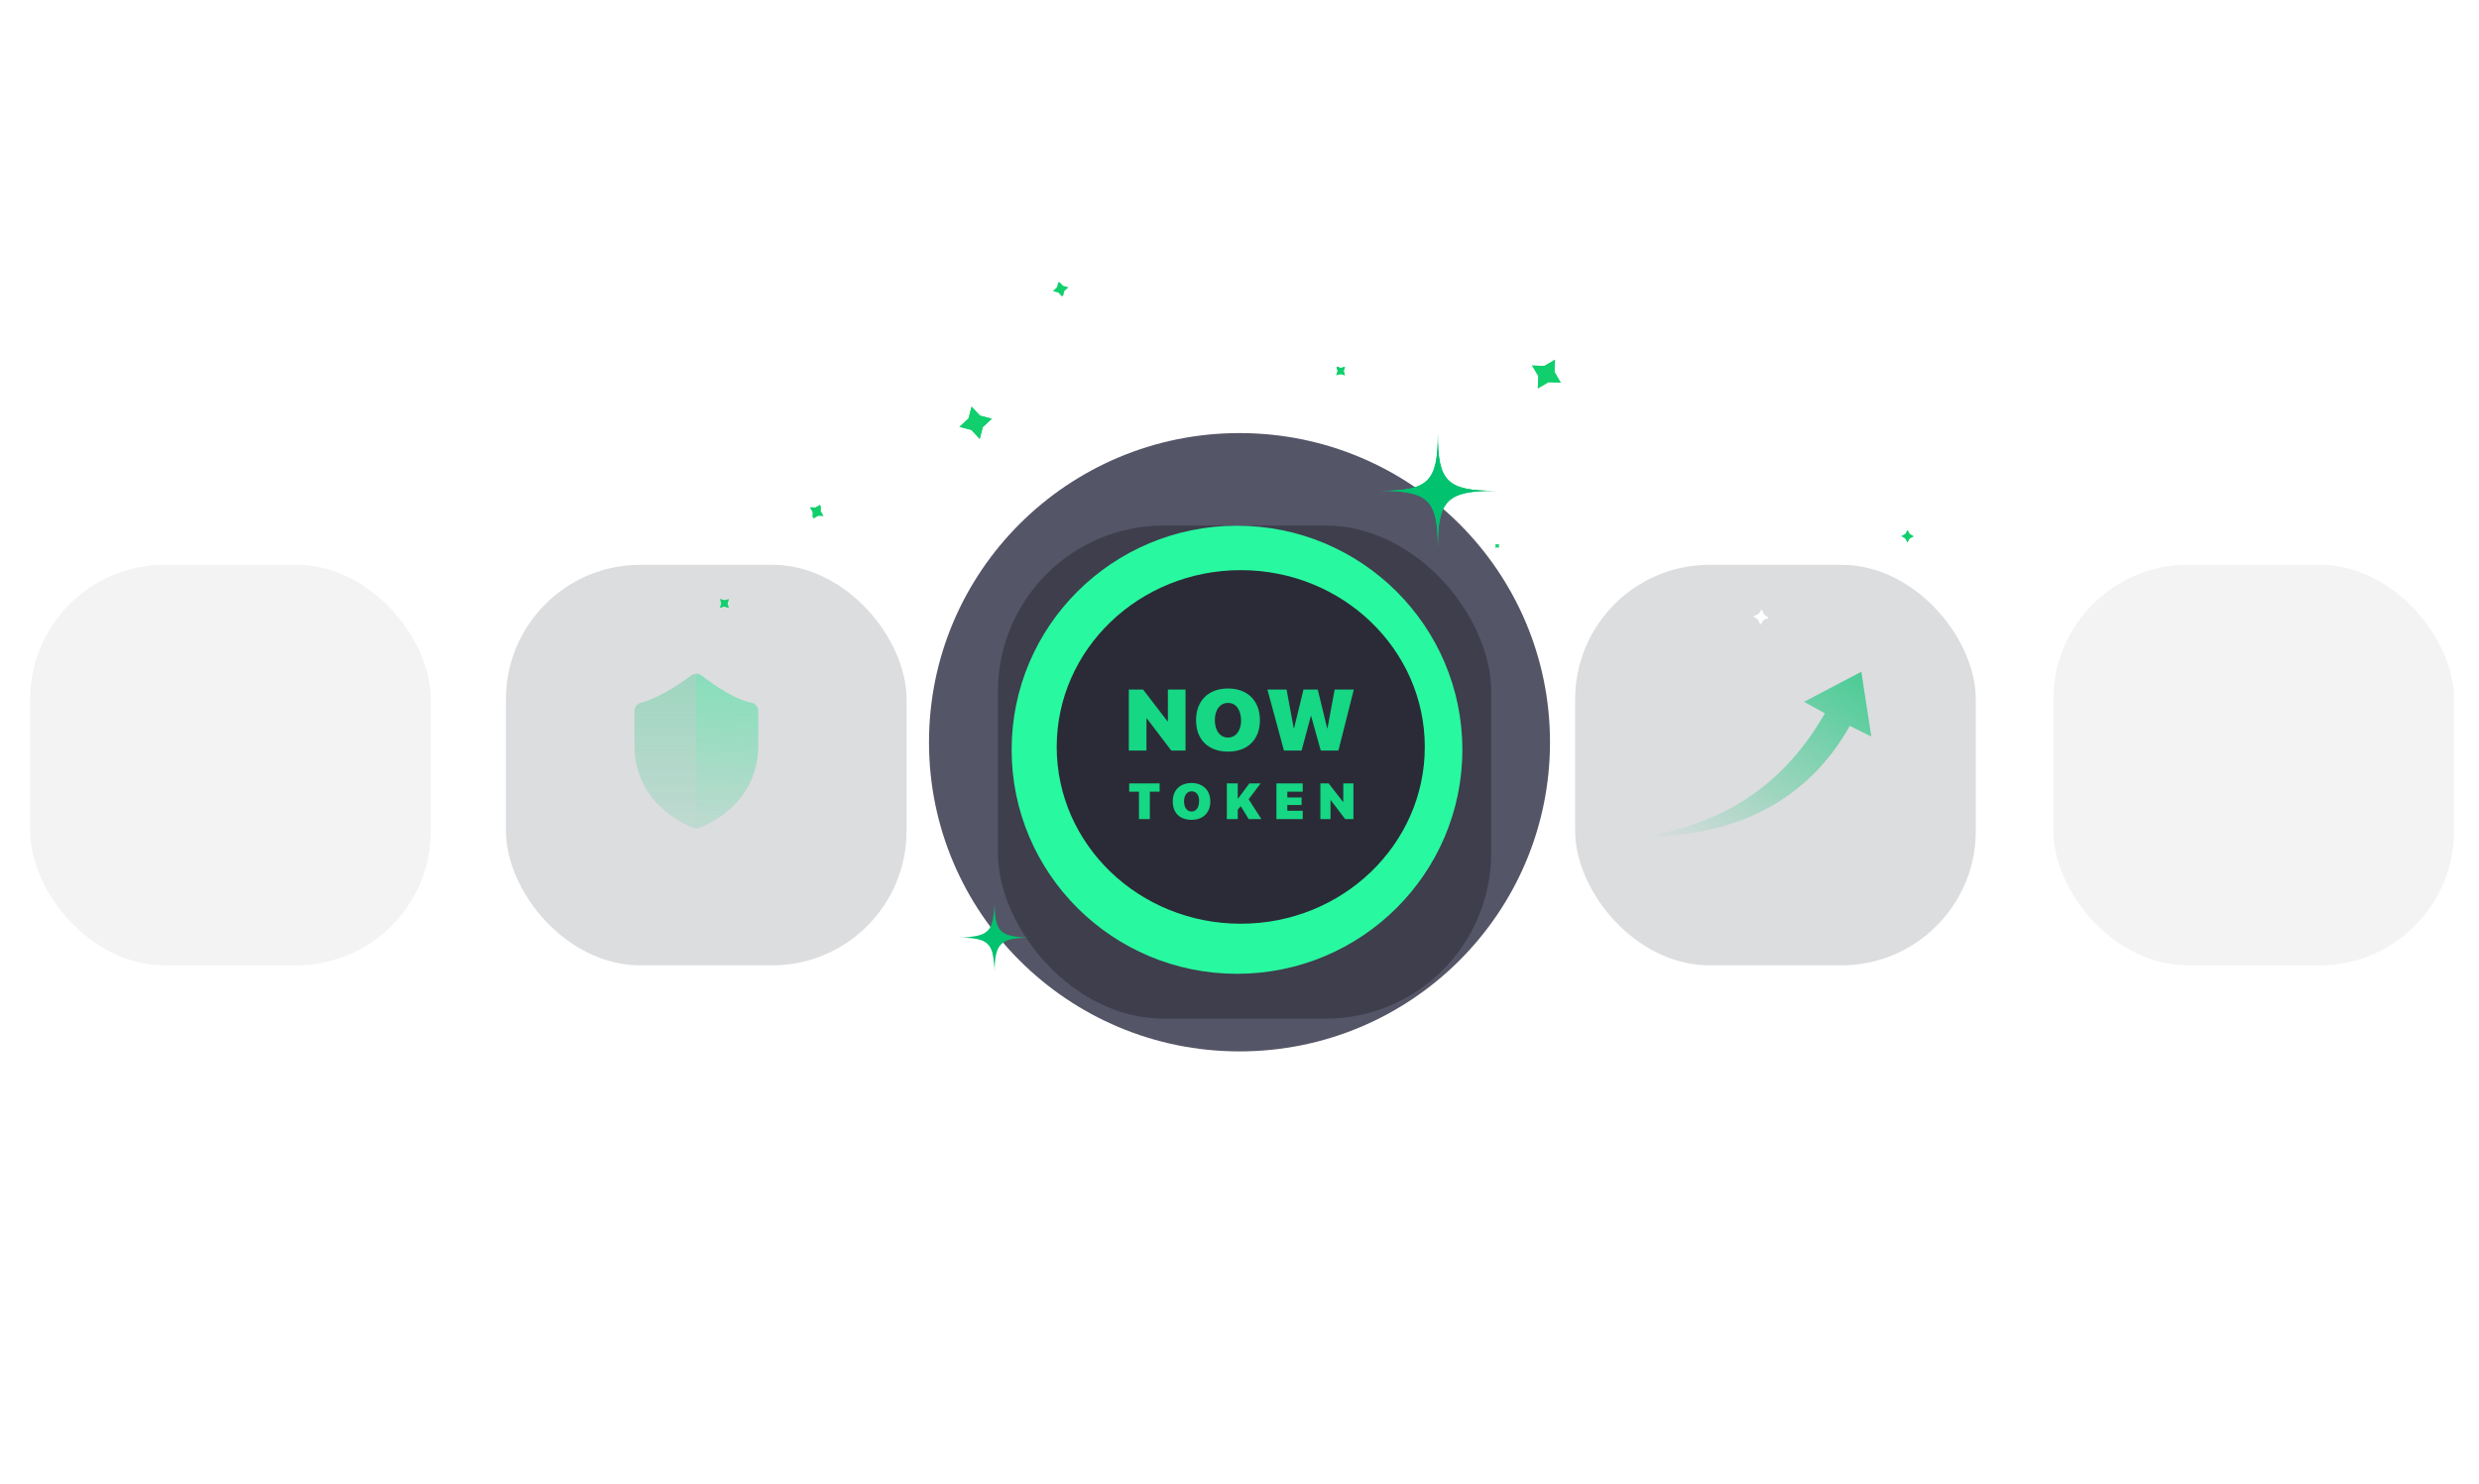 <svg width="990" height="593" viewBox="0 0 990 593" fill="none" xmlns="http://www.w3.org/2000/svg">
<g filter="url(#filter0_f)">
<ellipse cx="495" cy="296.5" rx="124" ry="123.5" fill="#555568"/>
</g>
<g opacity="0.17" filter="url(#filter1_di)">
<rect x="627" y="220" width="160" height="160" rx="53.687" fill="#31333F"/>
</g>
<g opacity="0.06" filter="url(#filter2_di)">
<rect x="818" y="220" width="160" height="160" rx="53.687" fill="#31333F"/>
</g>
<g opacity="0.06" filter="url(#filter3_di)">
<rect x="10" y="220" width="160" height="160" rx="53.687" fill="#31333F"/>
</g>
<g opacity="0.17" filter="url(#filter4_di)">
<rect x="200" y="220" width="160" height="160" rx="53.687" fill="#31333F"/>
</g>
<g opacity="0.54" filter="url(#filter5_dii)">
<rect x="396" y="199" width="197" height="197" rx="66.228" fill="#2B2B36"/>
</g>
<g style="mix-blend-mode:overlay" filter="url(#filter6_f)">
<ellipse cx="494" cy="299.5" rx="90" ry="89.5" fill="#28F9A0"/>
</g>
<g clip-path="url(#clip0)">
<path d="M495.5 368.999C536.093 368.999 569 337.381 569 298.377C569 259.374 536.093 227.755 495.5 227.755C454.907 227.755 422 259.374 422 298.377C422 337.381 454.907 368.999 495.5 368.999Z" fill="#2B2B37"/>
<path d="M457.85 299.818H450.8V275.46H456.5L466.25 288.144H466.4V275.46H473.45V299.818H467.75L458 286.991H457.85V299.818ZM490.4 275.028C498.2 275.028 503.15 279.928 503.15 287.711C503.15 295.494 498.2 300.25 490.4 300.25C482.6 300.25 477.65 295.494 477.65 287.711C477.65 279.928 482.6 275.028 490.4 275.028ZM490.4 280.793C487.25 280.793 485.15 283.532 485.15 287.711C485.15 291.891 487.25 294.629 490.4 294.629C493.55 294.629 495.65 291.891 495.65 287.711C495.5 283.387 493.55 280.793 490.4 280.793ZM523.55 285.838L519.8 299.818H512.75L506.15 275.46H513.8L516.65 290.882H516.8L520.55 275.46H526.25L530 290.882H530.15L533 275.46H540.65L534.5 299.818H527.45L523.55 285.838Z" fill="#15D784"/>
<path d="M459.2 327.202H454.85V316.249H450.95V312.934H463.1V316.249H459.2V327.202ZM475.85 312.79C480.35 312.79 483.35 315.672 483.35 320.14C483.35 324.608 480.5 327.491 475.85 327.491C471.2 327.491 468.35 324.752 468.35 320.14C468.35 315.528 471.35 312.79 475.85 312.79ZM475.85 316.105C474.05 316.105 472.85 317.69 472.85 320.14C472.85 322.59 474.05 324.176 475.85 324.176C477.65 324.176 478.85 322.59 478.85 320.14C479 317.69 477.8 316.105 475.85 316.105ZM494.3 327.202H489.95V312.934H494.3V318.987H494.45L498.95 312.934H503.45L498.65 319.275L503.75 327.202H498.65L495.5 322.014L494.3 323.455V327.202ZM520.25 323.888V327.202H509.75V312.934H520.25V316.249H514.1V318.555H519.8V321.582H514.1V323.888H520.25ZM531.35 327.202H527.3V312.934H530.6L536.3 320.284H536.45V312.934H540.5V327.202H537.2L531.5 319.708H531.35V327.202Z" fill="#15D784"/>
</g>
<path d="M551.192 196.062C570.5 196.062 574.207 192.375 574.207 173.321C574.207 192.375 577.914 196.062 597.222 196.062C577.914 196.062 574.207 199.75 574.207 218.803C574.207 199.75 570.5 196.062 551.192 196.062Z" fill="#00C26F"/>
<g filter="url(#filter7_f)">
<path d="M551.192 196.062C570.5 196.062 574.207 192.375 574.207 173.321C574.207 192.375 577.914 196.062 597.222 196.062C577.914 196.062 574.207 199.75 574.207 218.803C574.207 199.75 570.5 196.062 551.192 196.062Z" fill="#00C26F"/>
</g>
<path d="M383.095 374.371C394.697 374.371 396.986 372.107 396.986 360.637C396.986 372.107 399.276 374.371 410.878 374.371C399.276 374.371 396.986 376.635 396.986 388.105C396.986 376.635 394.697 374.371 383.095 374.371Z" fill="#00C26F"/>
<g style="mix-blend-mode:overlay" filter="url(#filter8_f)">
<path d="M383.095 374.581C394.877 374.581 397.202 372.282 397.202 360.637C397.202 372.282 399.527 374.581 411.309 374.581C399.527 374.581 397.202 376.879 397.202 388.524C397.202 376.879 394.877 374.581 383.095 374.581Z" fill="#00C26F"/>
</g>
<g filter="url(#filter9_f)">
<path d="M327.859 202.056L325.963 203.175L323.756 203.082L324.87 204.987L324.792 207.19L326.688 206.071L328.894 206.163L327.78 204.258L327.859 202.056Z" fill="#10CF6C"/>
</g>
<path d="M327.51 201.604L325.613 202.723L323.407 202.631L324.521 204.536L324.442 206.738L326.338 205.619L328.545 205.712L327.431 203.807L327.51 201.604Z" fill="#10CF6C"/>
<path d="M620.991 143.708L616.756 146.195L611.849 146.012L614.342 150.238L614.145 155.148L618.38 152.661L623.287 152.844L620.799 148.61L620.991 143.708Z" fill="#10CF6C"/>
<g filter="url(#filter10_f)">
<path d="M620.991 143.708L616.756 146.195L611.849 146.012L614.342 150.238L614.145 155.149L618.38 152.662L623.287 152.845L620.799 148.61L620.991 143.708Z" fill="#10CF6C"/>
</g>
<path d="M423.038 112.579L422.477 114.722L420.87 116.214L423.004 116.77L424.5 118.391L425.047 116.252L426.668 114.756L424.534 114.2L423.038 112.579Z" fill="#10CF6C"/>
<g filter="url(#filter11_f)">
<path d="M422.659 112.649L422.099 114.792L420.492 116.285L422.626 116.84L424.122 118.461L424.668 116.322L426.289 114.826L424.155 114.27L422.659 112.649Z" fill="#10CF6C"/>
</g>
<path d="M425.533 189.951L425.645 188.181L426.702 186.748L424.933 186.636L423.5 185.579L423.38 187.357L422.331 188.782L424.1 188.902L425.533 189.951Z" fill="white"/>
<g filter="url(#filter12_f)">
<path d="M425.533 189.951L425.645 188.181L426.702 186.748L424.933 186.636L423.5 185.579L423.38 187.357L422.331 188.782L424.1 188.902L425.533 189.951Z" fill="white"/>
</g>
<path d="M761.736 216.622L762.616 215.077L764.186 214.244L762.64 213.371L761.816 211.794L760.935 213.339L759.366 214.172L760.911 215.044L761.736 216.622Z" fill="#10CF6C"/>
<g filter="url(#filter13_f)">
<path d="M761.736 216.622L762.616 215.077L764.186 214.244L762.64 213.371L761.816 211.794L760.935 213.339L759.366 214.172L760.911 215.044L761.736 216.622Z" fill="#10CF6C"/>
</g>
<path d="M537.084 149.923L536.604 148.209L537.132 146.512L535.419 146.984L533.722 146.456L534.194 148.169L533.674 149.867L535.379 149.394L537.084 149.923Z" fill="#10CF6C"/>
<g filter="url(#filter14_f)">
<path d="M537.087 149.924L536.606 148.21L537.135 146.513L535.422 146.985L533.724 146.457L534.196 148.17L533.676 149.868L535.381 149.395L537.087 149.924Z" fill="#10CF6C"/>
</g>
<path d="M290.967 242.786L290.486 241.073L291.015 239.375L289.301 239.848L287.604 239.319L288.076 241.033L287.556 242.73L289.261 242.258L290.967 242.786Z" fill="#10CF6C"/>
<g filter="url(#filter15_f)">
<path d="M290.969 242.787L290.489 241.073L291.017 239.376L289.304 239.848L287.606 239.32L288.079 241.033L287.558 242.731L289.264 242.258L290.969 242.787Z" fill="#10CF6C"/>
</g>
<path d="M598.637 218.801L598.436 218.086L598.657 217.378L597.942 217.575L597.234 217.355L597.431 218.07L597.214 218.778L597.925 218.581L598.637 218.801Z" fill="#10CF6C"/>
<g filter="url(#filter16_f)">
<path d="M598.638 218.802L598.437 218.087L598.658 217.379L597.943 217.576L597.235 217.355L597.432 218.07L597.215 218.778L597.926 218.581L598.638 218.802Z" fill="#10CF6C"/>
</g>
<path d="M511.369 151.922L512.592 150.082L514.617 149.197L512.776 147.974L511.892 145.949L510.669 147.79L508.658 148.67L510.485 149.897L511.369 151.922Z" fill="white"/>
<g filter="url(#filter17_f)">
<path d="M511.366 151.922L512.59 150.082L514.614 149.197L512.774 147.974L511.89 145.949L510.666 147.79L508.655 148.67L510.482 149.897L511.366 151.922Z" fill="white"/>
</g>
<g filter="url(#filter18_f)">
<path d="M703.032 249.471L704.25 247.639L706.275 246.755L704.434 245.532L703.559 243.512L702.327 245.347L700.316 246.228L702.143 247.455L703.032 249.471Z" fill="white"/>
</g>
<path d="M703.032 249.471L704.25 247.639L706.275 246.755L704.434 245.532L703.559 243.512L702.327 245.347L700.316 246.228L702.143 247.455L703.032 249.471Z" fill="white"/>
<path d="M391.262 175.346L392.49 170.596L396.099 167.265L391.345 166.023L388.01 162.423L386.781 167.173L383.172 170.504L387.926 171.746L391.262 175.346Z" fill="#10CF6C"/>
<g filter="url(#filter19_f)">
<path d="M391.259 175.346L392.488 170.596L396.097 167.265L391.343 166.023L388.007 162.423L386.779 167.173L383.17 170.504L387.924 171.746L391.259 175.346Z" fill="#10CF6C"/>
</g>
<path opacity="0.29" fill-rule="evenodd" clip-rule="evenodd" d="M280.245 269.909C279.018 268.923 277.276 268.901 276.025 269.855L276.021 269.858L276 269.874L275.909 269.942C275.826 270.004 275.7 270.098 275.535 270.22C275.205 270.463 274.717 270.817 274.102 271.25C272.868 272.119 271.13 273.3 269.116 274.548C265 277.099 260.056 279.722 255.984 280.728C254.455 281.106 253.381 282.477 253.381 284.052V297.787C253.381 313.433 262.873 324.884 276.782 330.689C277.625 331.042 278.575 331.042 279.419 330.689C293.328 324.884 302.819 313.433 302.819 297.787V284.052C302.819 282.365 301.59 280.929 299.923 280.669C296.342 280.111 291.546 277.608 287.325 274.919C285.288 273.621 283.507 272.36 282.235 271.423C281.6 270.956 281.095 270.571 280.752 270.306C280.581 270.174 280.45 270.072 280.364 270.004L280.269 269.929L280.248 269.912L280.245 269.909Z" fill="url(#paint0_linear)"/>
<path opacity="0.29" d="M302.819 297.787C302.819 313.433 293.328 324.884 279.419 330.689C278.965 330.879 278.481 330.966 277.999 330.952V269.156C278.792 269.133 279.591 269.384 280.244 269.909L280.248 269.912L280.269 269.929L280.364 270.004C280.45 270.072 280.581 270.174 280.752 270.306C281.095 270.571 281.6 270.956 282.234 271.423C283.506 272.36 285.288 273.621 287.325 274.919C291.545 277.608 296.342 280.111 299.922 280.669C301.59 280.929 302.819 282.365 302.819 284.052V297.787Z" fill="url(#paint1_linear)"/>
<path opacity="0.65" fill-rule="evenodd" clip-rule="evenodd" d="M743.328 268.341L747.324 294.217L738.714 289.976C722 319.917 692.778 334.067 658.121 334.067C673.193 330.786 706.312 324.428 728.768 284.952L720.469 280.349L743.328 268.341Z" fill="url(#paint2_linear)"/>
<path opacity="0.04" d="M80.184 296.188C81.043 296.188 81.772 295.888 82.371 295.289C82.983 294.677 83.289 293.941 83.289 293.082C83.289 292.223 82.983 291.493 82.371 290.895C81.772 290.283 81.043 289.977 80.184 289.977C79.324 289.977 78.588 290.283 77.977 290.895C77.378 291.493 77.078 292.223 77.078 293.082C77.078 293.941 77.378 294.677 77.977 295.289C78.588 295.888 79.324 296.188 80.184 296.188ZM87.449 293.082C87.449 295.087 86.74 296.799 85.32 298.219C83.914 299.638 82.202 300.348 80.184 300.348C78.178 300.348 76.466 299.638 75.047 298.219C73.628 296.799 72.918 295.087 72.918 293.082C72.918 291.077 73.628 289.365 75.047 287.945C76.466 286.526 78.178 285.816 80.184 285.816C82.189 285.816 83.901 286.526 85.32 287.945C86.74 289.365 87.449 291.077 87.449 293.082ZM102.273 307.301C102.273 306.441 101.967 305.712 101.355 305.113C100.757 304.501 100.027 304.195 99.168 304.195C98.309 304.195 97.573 304.501 96.961 305.113C96.362 305.712 96.062 306.441 96.062 307.301C96.062 308.16 96.362 308.896 96.961 309.508C97.573 310.107 98.309 310.406 99.168 310.406C100.027 310.406 100.757 310.107 101.355 309.508C101.967 308.896 102.273 308.16 102.273 307.301ZM106.434 307.301C106.434 309.306 105.724 311.018 104.305 312.438C102.885 313.857 101.173 314.566 99.168 314.566C97.163 314.566 95.451 313.857 94.031 312.438C92.612 311.018 91.902 309.306 91.902 307.301C91.902 305.283 92.612 303.57 94.031 302.164C95.451 300.745 97.163 300.035 99.168 300.035C101.173 300.035 102.885 300.745 104.305 302.164C105.724 303.583 106.434 305.296 106.434 307.301ZM96.062 285.68H99.031L83.25 314.742H80.223L96.062 285.68Z" fill="white"/>
<path opacity="0.02" d="M891.184 296.188C892.043 296.188 892.772 295.888 893.371 295.289C893.983 294.677 894.289 293.941 894.289 293.082C894.289 292.223 893.983 291.493 893.371 290.895C892.772 290.283 892.043 289.977 891.184 289.977C890.324 289.977 889.589 290.283 888.977 290.895C888.378 291.493 888.078 292.223 888.078 293.082C888.078 293.941 888.378 294.677 888.977 295.289C889.589 295.888 890.324 296.188 891.184 296.188ZM898.449 293.082C898.449 295.087 897.74 296.799 896.32 298.219C894.914 299.638 893.202 300.348 891.184 300.348C889.178 300.348 887.466 299.638 886.047 298.219C884.628 296.799 883.918 295.087 883.918 293.082C883.918 291.077 884.628 289.365 886.047 287.945C887.466 286.526 889.178 285.816 891.184 285.816C893.189 285.816 894.901 286.526 896.32 287.945C897.74 289.365 898.449 291.077 898.449 293.082ZM913.273 307.301C913.273 306.441 912.967 305.712 912.355 305.113C911.757 304.501 911.027 304.195 910.168 304.195C909.309 304.195 908.573 304.501 907.961 305.113C907.362 305.712 907.062 306.441 907.062 307.301C907.062 308.16 907.362 308.896 907.961 309.508C908.573 310.107 909.309 310.406 910.168 310.406C911.027 310.406 911.757 310.107 912.355 309.508C912.967 308.896 913.273 308.16 913.273 307.301ZM917.434 307.301C917.434 309.306 916.724 311.018 915.305 312.438C913.885 313.857 912.173 314.566 910.168 314.566C908.163 314.566 906.451 313.857 905.031 312.438C903.612 311.018 902.902 309.306 902.902 307.301C902.902 305.283 903.612 303.57 905.031 302.164C906.451 300.745 908.163 300.035 910.168 300.035C912.173 300.035 913.885 300.745 915.305 302.164C916.724 303.583 917.434 305.296 917.434 307.301ZM907.062 285.68H910.031L894.25 314.742H891.223L907.062 285.68Z" fill="white"/>
<defs>
<filter id="filter0_f" x="198" y="0" width="594" height="593" filterUnits="userSpaceOnUse" color-interpolation-filters="sRGB">
<feFlood flood-opacity="0" result="BackgroundImageFix"/>
<feBlend mode="normal" in="SourceGraphic" in2="BackgroundImageFix" result="shape"/>
<feGaussianBlur stdDeviation="86.5" result="effect1_foregroundBlur"/>
</filter>
<filter id="filter1_di" x="617.285" y="211.308" width="181.475" height="181.475" filterUnits="userSpaceOnUse" color-interpolation-filters="sRGB">
<feFlood flood-opacity="0" result="BackgroundImageFix"/>
<feColorMatrix in="SourceAlpha" type="matrix" values="0 0 0 0 0 0 0 0 0 0 0 0 0 0 0 0 0 0 127 0"/>
<feOffset dx="1.023" dy="2.045"/>
<feGaussianBlur stdDeviation="5.369"/>
<feColorMatrix type="matrix" values="0 0 0 0 0.169 0 0 0 0 0.169 0 0 0 0 0.212 0 0 0 0.05 0"/>
<feBlend mode="normal" in2="BackgroundImageFix" result="effect1_dropShadow"/>
<feBlend mode="normal" in="SourceGraphic" in2="effect1_dropShadow" result="shape"/>
<feColorMatrix in="SourceAlpha" type="matrix" values="0 0 0 0 0 0 0 0 0 0 0 0 0 0 0 0 0 0 127 0" result="hardAlpha"/>
<feOffset dx="1.023" dy="3.579"/>
<feGaussianBlur stdDeviation="4.346"/>
<feComposite in2="hardAlpha" operator="arithmetic" k2="-1" k3="1"/>
<feColorMatrix type="matrix" values="0 0 0 0 0.896 0 0 0 0 0.896 0 0 0 0 0.896 0 0 0 1 0"/>
<feBlend mode="normal" in2="shape" result="effect2_innerShadow"/>
</filter>
<filter id="filter2_di" x="808.285" y="211.308" width="181.475" height="181.475" filterUnits="userSpaceOnUse" color-interpolation-filters="sRGB">
<feFlood flood-opacity="0" result="BackgroundImageFix"/>
<feColorMatrix in="SourceAlpha" type="matrix" values="0 0 0 0 0 0 0 0 0 0 0 0 0 0 0 0 0 0 127 0"/>
<feOffset dx="1.023" dy="2.045"/>
<feGaussianBlur stdDeviation="5.369"/>
<feColorMatrix type="matrix" values="0 0 0 0 0.169 0 0 0 0 0.169 0 0 0 0 0.212 0 0 0 0.05 0"/>
<feBlend mode="normal" in2="BackgroundImageFix" result="effect1_dropShadow"/>
<feBlend mode="normal" in="SourceGraphic" in2="effect1_dropShadow" result="shape"/>
<feColorMatrix in="SourceAlpha" type="matrix" values="0 0 0 0 0 0 0 0 0 0 0 0 0 0 0 0 0 0 127 0" result="hardAlpha"/>
<feOffset dx="1.023" dy="3.579"/>
<feGaussianBlur stdDeviation="4.346"/>
<feComposite in2="hardAlpha" operator="arithmetic" k2="-1" k3="1"/>
<feColorMatrix type="matrix" values="0 0 0 0 0.896 0 0 0 0 0.896 0 0 0 0 0.896 0 0 0 1 0"/>
<feBlend mode="normal" in2="shape" result="effect2_innerShadow"/>
</filter>
<filter id="filter3_di" x="0.285" y="211.308" width="181.475" height="181.475" filterUnits="userSpaceOnUse" color-interpolation-filters="sRGB">
<feFlood flood-opacity="0" result="BackgroundImageFix"/>
<feColorMatrix in="SourceAlpha" type="matrix" values="0 0 0 0 0 0 0 0 0 0 0 0 0 0 0 0 0 0 127 0"/>
<feOffset dx="1.023" dy="2.045"/>
<feGaussianBlur stdDeviation="5.369"/>
<feColorMatrix type="matrix" values="0 0 0 0 0.169 0 0 0 0 0.169 0 0 0 0 0.212 0 0 0 0.05 0"/>
<feBlend mode="normal" in2="BackgroundImageFix" result="effect1_dropShadow"/>
<feBlend mode="normal" in="SourceGraphic" in2="effect1_dropShadow" result="shape"/>
<feColorMatrix in="SourceAlpha" type="matrix" values="0 0 0 0 0 0 0 0 0 0 0 0 0 0 0 0 0 0 127 0" result="hardAlpha"/>
<feOffset dx="1.023" dy="3.579"/>
<feGaussianBlur stdDeviation="4.346"/>
<feComposite in2="hardAlpha" operator="arithmetic" k2="-1" k3="1"/>
<feColorMatrix type="matrix" values="0 0 0 0 0.896 0 0 0 0 0.896 0 0 0 0 0.896 0 0 0 1 0"/>
<feBlend mode="normal" in2="shape" result="effect2_innerShadow"/>
</filter>
<filter id="filter4_di" x="190.285" y="211.308" width="181.475" height="181.475" filterUnits="userSpaceOnUse" color-interpolation-filters="sRGB">
<feFlood flood-opacity="0" result="BackgroundImageFix"/>
<feColorMatrix in="SourceAlpha" type="matrix" values="0 0 0 0 0 0 0 0 0 0 0 0 0 0 0 0 0 0 127 0"/>
<feOffset dx="1.023" dy="2.045"/>
<feGaussianBlur stdDeviation="5.369"/>
<feColorMatrix type="matrix" values="0 0 0 0 0.169 0 0 0 0 0.169 0 0 0 0 0.212 0 0 0 0.05 0"/>
<feBlend mode="normal" in2="BackgroundImageFix" result="effect1_dropShadow"/>
<feBlend mode="normal" in="SourceGraphic" in2="effect1_dropShadow" result="shape"/>
<feColorMatrix in="SourceAlpha" type="matrix" values="0 0 0 0 0 0 0 0 0 0 0 0 0 0 0 0 0 0 127 0" result="hardAlpha"/>
<feOffset dx="1.023" dy="3.579"/>
<feGaussianBlur stdDeviation="4.346"/>
<feComposite in2="hardAlpha" operator="arithmetic" k2="-1" k3="1"/>
<feColorMatrix type="matrix" values="0 0 0 0 0.896 0 0 0 0 0.896 0 0 0 0 0.896 0 0 0 1 0"/>
<feBlend mode="normal" in2="shape" result="effect2_innerShadow"/>
</filter>
<filter id="filter5_dii" x="384.016" y="188.277" width="223.491" height="223.491" filterUnits="userSpaceOnUse" color-interpolation-filters="sRGB">
<feFlood flood-opacity="0" result="BackgroundImageFix"/>
<feColorMatrix in="SourceAlpha" type="matrix" values="0 0 0 0 0 0 0 0 0 0 0 0 0 0 0 0 0 0 127 0"/>
<feOffset dx="1.261" dy="2.523"/>
<feGaussianBlur stdDeviation="6.623"/>
<feColorMatrix type="matrix" values="0 0 0 0 0.169 0 0 0 0 0.169 0 0 0 0 0.212 0 0 0 0.05 0"/>
<feBlend mode="normal" in2="BackgroundImageFix" result="effect1_dropShadow"/>
<feBlend mode="normal" in="SourceGraphic" in2="effect1_dropShadow" result="shape"/>
<feColorMatrix in="SourceAlpha" type="matrix" values="0 0 0 0 0 0 0 0 0 0 0 0 0 0 0 0 0 0 127 0" result="hardAlpha"/>
<feOffset dx="1.261" dy="4.415"/>
<feGaussianBlur stdDeviation="5.361"/>
<feComposite in2="hardAlpha" operator="arithmetic" k2="-1" k3="1"/>
<feColorMatrix type="matrix" values="0 0 0 0 1 0 0 0 0 1 0 0 0 0 1 0 0 0 1 0"/>
<feBlend mode="normal" in2="shape" result="effect2_innerShadow"/>
<feColorMatrix in="SourceAlpha" type="matrix" values="0 0 0 0 0 0 0 0 0 0 0 0 0 0 0 0 0 0 127 0" result="hardAlpha"/>
<feOffset dy="4"/>
<feGaussianBlur stdDeviation="2"/>
<feComposite in2="hardAlpha" operator="arithmetic" k2="-1" k3="1"/>
<feColorMatrix type="matrix" values="0 0 0 0 1 0 0 0 0 1 0 0 0 0 1 0 0 0 0.5 0"/>
<feBlend mode="normal" in2="effect2_innerShadow" result="effect3_innerShadow"/>
</filter>
<filter id="filter6_f" x="324.919" y="130.919" width="338.161" height="337.161" filterUnits="userSpaceOnUse" color-interpolation-filters="sRGB">
<feFlood flood-opacity="0" result="BackgroundImageFix"/>
<feBlend mode="normal" in="SourceGraphic" in2="BackgroundImageFix" result="shape"/>
<feGaussianBlur stdDeviation="39.54" result="effect1_foregroundBlur"/>
</filter>
<filter id="filter7_f" x="536.685" y="158.814" width="75.044" height="74.496" filterUnits="userSpaceOnUse" color-interpolation-filters="sRGB">
<feFlood flood-opacity="0" result="BackgroundImageFix"/>
<feBlend mode="normal" in="SourceGraphic" in2="BackgroundImageFix" result="shape"/>
<feGaussianBlur stdDeviation="7.254" result="effect1_foregroundBlur"/>
</filter>
<filter id="filter8_f" x="369.85" y="347.391" width="54.705" height="54.379" filterUnits="userSpaceOnUse" color-interpolation-filters="sRGB">
<feFlood flood-opacity="0" result="BackgroundImageFix"/>
<feBlend mode="normal" in="SourceGraphic" in2="BackgroundImageFix" result="shape"/>
<feGaussianBlur stdDeviation="6.623" result="effect1_foregroundBlur"/>
</filter>
<filter id="filter9_f" x="317.756" y="196.056" width="17.138" height="17.134" filterUnits="userSpaceOnUse" color-interpolation-filters="sRGB">
<feFlood flood-opacity="0" result="BackgroundImageFix"/>
<feBlend mode="normal" in="SourceGraphic" in2="BackgroundImageFix" result="shape"/>
<feGaussianBlur stdDeviation="3" result="effect1_foregroundBlur"/>
</filter>
<filter id="filter10_f" x="605.849" y="137.708" width="23.437" height="23.441" filterUnits="userSpaceOnUse" color-interpolation-filters="sRGB">
<feFlood flood-opacity="0" result="BackgroundImageFix"/>
<feBlend mode="normal" in="SourceGraphic" in2="BackgroundImageFix" result="shape"/>
<feGaussianBlur stdDeviation="3" result="effect1_foregroundBlur"/>
</filter>
<filter id="filter11_f" x="414.491" y="106.649" width="17.798" height="17.811" filterUnits="userSpaceOnUse" color-interpolation-filters="sRGB">
<feFlood flood-opacity="0" result="BackgroundImageFix"/>
<feBlend mode="normal" in="SourceGraphic" in2="BackgroundImageFix" result="shape"/>
<feGaussianBlur stdDeviation="3" result="effect1_foregroundBlur"/>
</filter>
<filter id="filter12_f" x="416.331" y="179.579" width="16.372" height="16.372" filterUnits="userSpaceOnUse" color-interpolation-filters="sRGB">
<feFlood flood-opacity="0" result="BackgroundImageFix"/>
<feBlend mode="normal" in="SourceGraphic" in2="BackgroundImageFix" result="shape"/>
<feGaussianBlur stdDeviation="3" result="effect1_foregroundBlur"/>
</filter>
<filter id="filter13_f" x="753.366" y="205.794" width="16.82" height="16.828" filterUnits="userSpaceOnUse" color-interpolation-filters="sRGB">
<feFlood flood-opacity="0" result="BackgroundImageFix"/>
<feBlend mode="normal" in="SourceGraphic" in2="BackgroundImageFix" result="shape"/>
<feGaussianBlur stdDeviation="3" result="effect1_foregroundBlur"/>
</filter>
<filter id="filter14_f" x="527.676" y="140.457" width="15.459" height="15.467" filterUnits="userSpaceOnUse" color-interpolation-filters="sRGB">
<feFlood flood-opacity="0" result="BackgroundImageFix"/>
<feBlend mode="normal" in="SourceGraphic" in2="BackgroundImageFix" result="shape"/>
<feGaussianBlur stdDeviation="3" result="effect1_foregroundBlur"/>
</filter>
<filter id="filter15_f" x="281.558" y="233.32" width="15.459" height="15.467" filterUnits="userSpaceOnUse" color-interpolation-filters="sRGB">
<feFlood flood-opacity="0" result="BackgroundImageFix"/>
<feBlend mode="normal" in="SourceGraphic" in2="BackgroundImageFix" result="shape"/>
<feGaussianBlur stdDeviation="3" result="effect1_foregroundBlur"/>
</filter>
<filter id="filter16_f" x="591.215" y="211.355" width="13.443" height="13.446" filterUnits="userSpaceOnUse" color-interpolation-filters="sRGB">
<feFlood flood-opacity="0" result="BackgroundImageFix"/>
<feBlend mode="normal" in="SourceGraphic" in2="BackgroundImageFix" result="shape"/>
<feGaussianBlur stdDeviation="3" result="effect1_foregroundBlur"/>
</filter>
<filter id="filter17_f" x="502.656" y="139.949" width="17.959" height="17.972" filterUnits="userSpaceOnUse" color-interpolation-filters="sRGB">
<feFlood flood-opacity="0" result="BackgroundImageFix"/>
<feBlend mode="normal" in="SourceGraphic" in2="BackgroundImageFix" result="shape"/>
<feGaussianBlur stdDeviation="3" result="effect1_foregroundBlur"/>
</filter>
<filter id="filter18_f" x="694.316" y="237.512" width="17.959" height="17.959" filterUnits="userSpaceOnUse" color-interpolation-filters="sRGB">
<feFlood flood-opacity="0" result="BackgroundImageFix"/>
<feBlend mode="normal" in="SourceGraphic" in2="BackgroundImageFix" result="shape"/>
<feGaussianBlur stdDeviation="3" result="effect1_foregroundBlur"/>
</filter>
<filter id="filter19_f" x="377.17" y="156.423" width="24.927" height="24.924" filterUnits="userSpaceOnUse" color-interpolation-filters="sRGB">
<feFlood flood-opacity="0" result="BackgroundImageFix"/>
<feBlend mode="normal" in="SourceGraphic" in2="BackgroundImageFix" result="shape"/>
<feGaussianBlur stdDeviation="3" result="effect1_foregroundBlur"/>
</filter>
<linearGradient id="paint0_linear" x1="278.1" y1="264.489" x2="278.1" y2="339.781" gradientUnits="userSpaceOnUse">
<stop stop-color="#00C26F"/>
<stop offset="1" stop-color="#00C26F" stop-opacity="0.36"/>
</linearGradient>
<linearGradient id="paint1_linear" x1="285.951" y1="273.188" x2="277.999" y2="333.918" gradientUnits="userSpaceOnUse">
<stop stop-color="#54F3AF"/>
<stop offset="1" stop-color="#54F3AF" stop-opacity="0"/>
</linearGradient>
<linearGradient id="paint2_linear" x1="740.06" y1="268.341" x2="685.47" y2="353.65" gradientUnits="userSpaceOnUse">
<stop stop-color="#00C26F"/>
<stop offset="1" stop-color="#00C26F" stop-opacity="0"/>
</linearGradient>
<clipPath id="clip0">
<rect width="147" height="146" fill="white" transform="translate(422 223)"/>
</clipPath>
</defs>
</svg>